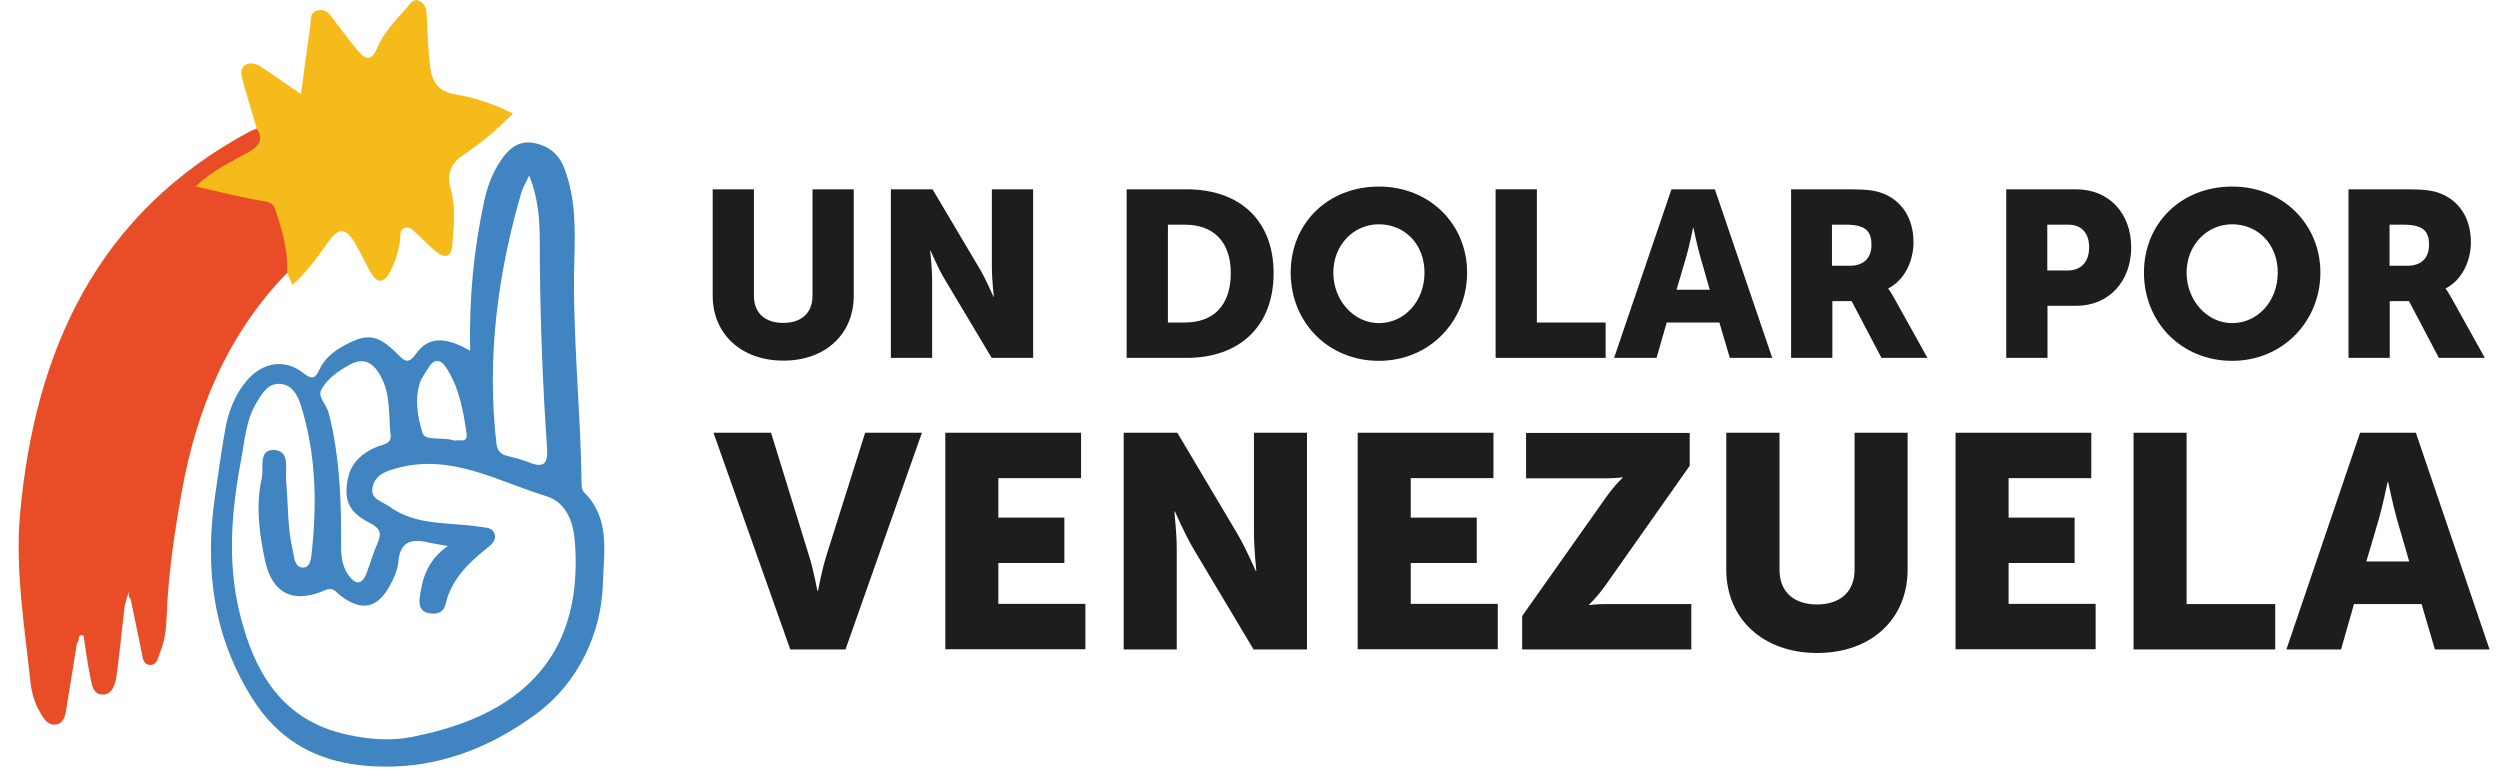 <svg width="134" height="42" viewBox="0 0 134 42" fill="none" xmlns="http://www.w3.org/2000/svg">
<path d="M4.129 34.447C3.937 35.623 3.746 36.8 3.559 37.971C3.499 38.332 3.44 38.733 3.039 38.824C2.587 38.925 2.364 38.551 2.163 38.209C1.862 37.702 1.693 37.137 1.634 36.567C1.315 33.557 0.804 30.525 1.078 27.515C1.88 18.746 5.223 11.409 13.409 7.036C13.523 6.976 13.646 6.935 13.764 6.885C14.293 7.487 14.261 7.843 13.563 8.312C12.825 8.814 11.99 9.17 11.197 9.794C12.177 10.114 13.098 10.323 14.033 10.478C14.357 10.533 14.694 10.57 14.854 10.898C15.378 11.979 15.711 13.11 15.629 14.332C15.62 14.469 15.524 14.56 15.401 14.614C12.191 17.911 10.526 21.952 9.733 26.407C9.332 28.655 9.003 30.908 8.926 33.192C8.903 33.803 8.807 34.41 8.575 34.98C8.461 35.258 8.424 35.682 8.005 35.637C7.663 35.6 7.644 35.235 7.59 34.953C7.398 34.009 7.202 33.065 7.006 32.121C6.887 31.993 6.856 31.847 6.979 31.633C6.783 31.934 6.773 32.23 6.678 32.499C6.536 33.735 6.413 34.975 6.249 36.211C6.19 36.658 6.035 37.201 5.533 37.228C4.968 37.255 4.917 36.658 4.831 36.239C4.68 35.523 4.594 34.793 4.48 34.068C4.097 33.949 4.297 34.351 4.147 34.437L4.129 34.447Z" fill="#E94D27"/>
<path d="M15.392 14.619C15.451 13.443 15.123 12.339 14.758 11.24C14.64 10.88 14.439 10.825 14.065 10.766C12.911 10.583 11.78 10.282 10.49 9.99C11.402 9.124 12.373 8.691 13.281 8.176C13.819 7.87 14.188 7.533 13.76 6.88C13.504 6.019 13.24 5.161 13.003 4.29C12.93 4.017 12.857 3.666 13.135 3.488C13.386 3.324 13.719 3.41 13.965 3.565C14.658 4.017 15.333 4.496 16.131 5.047C16.309 3.739 16.459 2.539 16.637 1.34C16.678 1.048 16.582 0.665 17.029 0.556C17.476 0.451 17.663 0.761 17.882 1.044C18.315 1.604 18.726 2.184 19.182 2.722C19.555 3.164 19.898 3.346 20.212 2.585C20.568 1.714 21.252 1.044 21.863 0.341C22.023 0.154 22.191 -0.106 22.501 0.059C22.748 0.186 22.839 0.437 22.862 0.706C22.93 1.668 22.93 2.63 23.058 3.593C23.172 4.454 23.541 4.915 24.421 5.061C25.465 5.234 26.478 5.576 27.495 6.087C26.678 6.912 25.83 7.642 24.895 8.262C24.193 8.727 23.915 9.265 24.161 10.136C24.435 11.103 24.321 12.12 24.248 13.114C24.198 13.798 23.847 13.871 23.359 13.479C23.012 13.196 22.707 12.859 22.374 12.558C22.187 12.389 22.004 12.134 21.726 12.202C21.398 12.28 21.475 12.626 21.448 12.85C21.366 13.465 21.188 14.04 20.896 14.587C20.55 15.239 20.189 15.162 19.857 14.587C19.569 14.085 19.337 13.556 19.045 13.059C18.529 12.184 18.165 12.17 17.59 12.977C17.011 13.789 16.436 14.596 15.666 15.276C15.561 15.02 15.479 14.82 15.397 14.619H15.392Z" fill="#F4BB1B"/>
<path d="M31.289 26.361C31.175 26.252 31.17 26.001 31.17 25.814C31.116 21.82 30.669 17.843 30.787 13.839C30.833 12.243 30.846 10.62 30.267 9.069C29.966 8.253 29.405 7.806 28.585 7.66C27.809 7.523 27.285 7.961 26.884 8.54C26.423 9.206 26.131 9.954 25.958 10.757C25.397 13.351 25.137 15.973 25.201 18.796C24.066 18.171 23.062 17.889 22.296 18.965C21.886 19.544 21.685 19.357 21.307 18.979C20.221 17.889 19.642 17.829 18.315 18.596C17.804 18.892 17.367 19.27 17.116 19.818C16.911 20.269 16.733 20.374 16.272 20.005C15.301 19.225 14.106 19.398 13.267 20.356C12.592 21.131 12.236 22.066 12.063 23.06C11.858 24.232 11.694 25.413 11.525 26.594C10.969 30.443 11.402 34.091 13.541 37.461C15.315 40.265 17.95 41.168 21.065 41.086C23.933 41.008 26.491 39.923 28.749 38.259C30.254 37.146 31.334 35.573 31.904 33.753C32.164 32.932 32.292 32.048 32.319 31.186C32.374 29.508 32.702 27.743 31.284 26.366L31.289 26.361ZM27.969 10.25C28.015 10.1 28.097 9.954 28.165 9.813C28.206 9.726 28.252 9.639 28.366 9.407C29.036 11.089 28.918 12.613 28.936 14.117C28.968 17.428 29.095 20.739 29.323 24.04C29.378 24.838 29.155 25.103 28.375 24.793C27.987 24.638 27.581 24.533 27.175 24.432C26.811 24.341 26.646 24.131 26.605 23.762C26.086 19.161 26.669 14.674 27.964 10.255L27.969 10.25ZM22.483 20.588C22.583 20.26 22.802 19.968 22.989 19.672C23.281 19.216 23.614 19.257 23.892 19.672C24.608 20.743 24.823 21.979 25.005 23.219C25.091 23.808 24.595 23.525 24.353 23.621C23.769 23.393 22.793 23.666 22.652 23.215C22.401 22.408 22.219 21.473 22.488 20.588H22.483ZM17.225 20.885C17.54 20.296 18.119 19.895 18.726 19.558C19.401 19.184 19.888 19.357 20.285 19.963C20.969 20.999 20.814 22.198 20.937 23.334C20.987 23.812 20.49 23.826 20.189 23.954C19.396 24.291 18.817 24.802 18.643 25.673C18.416 26.822 18.698 27.456 19.82 28.03C20.331 28.29 20.486 28.546 20.249 29.079C20.012 29.608 19.857 30.169 19.651 30.712C19.369 31.446 18.995 31.3 18.643 30.776C18.329 30.306 18.27 29.754 18.283 29.198C18.297 27.173 18.229 25.148 17.85 23.151C17.782 22.805 17.7 22.458 17.608 22.116C17.499 21.687 17.015 21.268 17.221 20.88L17.225 20.885ZM28.069 36.891C26.409 38.323 24.284 39.057 22.109 39.495C20.914 39.736 19.724 39.627 18.561 39.367C15.087 38.596 13.609 35.992 12.848 32.869C12.186 30.169 12.396 27.433 12.911 24.715C13.117 23.643 13.167 22.535 13.76 21.564C14.051 21.085 14.352 20.556 14.968 20.575C15.643 20.593 15.948 21.167 16.126 21.724C16.933 24.282 16.993 26.909 16.715 29.553C16.678 29.891 16.655 30.402 16.263 30.42C15.789 30.438 15.78 29.895 15.698 29.54C15.406 28.309 15.451 27.045 15.337 25.796C15.283 25.189 15.565 24.191 14.736 24.122C13.814 24.049 14.152 25.098 14.029 25.641C13.7 27.109 13.896 28.6 14.207 30.046C14.589 31.824 15.734 32.376 17.421 31.637C17.868 31.441 18.01 31.738 18.238 31.916C19.355 32.782 20.217 32.632 20.896 31.391C21.11 30.999 21.316 30.561 21.348 30.128C21.439 29.011 22.064 28.856 22.98 29.079C23.231 29.139 23.486 29.17 24.002 29.266C22.925 30.023 22.625 30.99 22.497 32.03C22.451 32.404 22.506 32.764 22.957 32.86C23.377 32.951 23.769 32.86 23.878 32.394C24.184 31.086 25.064 30.215 26.063 29.412C26.309 29.216 26.624 28.979 26.51 28.619C26.4 28.258 26.008 28.281 25.694 28.231C24.056 27.98 22.314 28.204 20.855 27.141C20.458 26.854 19.797 26.763 19.984 26.056C20.157 25.408 20.732 25.24 21.307 25.084C24.202 24.309 26.674 25.796 29.264 26.589C30.436 26.95 30.751 28.085 30.824 29.166C31.024 32.125 30.372 34.898 28.069 36.886V36.891Z" fill="#4084C1"/>
<path d="M38.2 10.147H40.411V15.855C40.411 16.803 41.033 17.308 41.98 17.308C42.928 17.308 43.55 16.803 43.55 15.855V10.147H45.761V15.855C45.761 17.887 44.266 19.33 41.991 19.33C39.716 19.33 38.2 17.887 38.2 15.855V10.147Z" fill="#1E1D1E"/>
<path d="M47.751 10.147H49.984L52.49 14.37C52.848 14.96 53.248 15.908 53.248 15.908H53.269C53.269 15.908 53.164 14.939 53.164 14.37V10.147H55.376V19.183H53.154L50.637 14.97C50.279 14.381 49.879 13.433 49.879 13.433H49.857C49.857 13.433 49.963 14.402 49.963 14.97V19.183H47.751V10.147Z" fill="#1E1D1E"/>
<path d="M60.388 10.147H63.6C66.443 10.147 68.265 11.801 68.265 14.644C68.265 17.487 66.443 19.183 63.6 19.183H60.388V10.147ZM63.505 17.287C65.032 17.287 65.969 16.382 65.969 14.644C65.969 12.906 65.001 12.043 63.505 12.043H62.6V17.287H63.505Z" fill="#1E1D1E"/>
<path d="M73.91 10C76.637 10 78.638 12.022 78.638 14.613C78.638 17.203 76.637 19.341 73.91 19.341C71.182 19.341 69.181 17.266 69.181 14.613C69.181 11.959 71.182 10 73.91 10ZM73.91 17.319C75.268 17.319 76.353 16.16 76.353 14.613C76.353 13.064 75.268 12.022 73.91 12.022C72.551 12.022 71.466 13.138 71.466 14.613C71.466 16.087 72.551 17.319 73.91 17.319Z" fill="#1E1D1E"/>
<path d="M80.165 10.147H82.376V17.287H86.062V19.183H80.165V10.147Z" fill="#1E1D1E"/>
<path d="M92.159 17.287H89.337L88.79 19.183H86.515L89.59 10.147H91.917L94.992 19.183H92.718L92.159 17.287ZM90.748 12.211C90.748 12.211 90.548 13.201 90.38 13.77L89.864 15.529H91.643L91.138 13.77C90.969 13.201 90.769 12.211 90.769 12.211H90.748Z" fill="#1E1D1E"/>
<path d="M95.993 10.147H99.141C100.068 10.147 100.51 10.211 100.9 10.358C101.921 10.748 102.564 11.674 102.564 12.991C102.564 13.949 102.111 15.002 101.216 15.455V15.476C101.216 15.476 101.342 15.645 101.553 16.024L103.312 19.183H100.847L99.247 16.139H98.215V19.183H96.003V10.147H95.993ZM99.162 14.244C99.868 14.244 100.31 13.854 100.31 13.128C100.31 12.443 100.058 12.043 98.941 12.043H98.194V14.244H99.152H99.162Z" fill="#1E1D1E"/>
<path d="M107.534 10.147H111.283C113.042 10.147 114.232 11.432 114.232 13.254C114.232 15.076 113.042 16.392 111.283 16.392H109.746V19.183H107.534V10.147ZM110.83 14.497C111.599 14.497 111.978 13.981 111.978 13.254C111.978 12.527 111.599 12.043 110.862 12.043H109.735V14.497H110.82H110.83Z" fill="#1E1D1E"/>
<path d="M119.645 10C122.372 10 124.373 12.022 124.373 14.613C124.373 17.203 122.372 19.341 119.645 19.341C116.917 19.341 114.916 17.266 114.916 14.613C114.916 11.959 116.917 10 119.645 10ZM119.645 17.319C120.993 17.319 122.088 16.16 122.088 14.613C122.088 13.064 121.003 12.022 119.645 12.022C118.286 12.022 117.202 13.138 117.202 14.613C117.202 16.087 118.286 17.319 119.645 17.319Z" fill="#1E1D1E"/>
<path d="M125.868 10.147H129.017C129.944 10.147 130.386 10.211 130.776 10.358C131.797 10.748 132.44 11.674 132.44 12.991C132.44 13.949 131.987 15.002 131.092 15.455V15.476C131.092 15.476 131.218 15.645 131.429 16.024L133.187 19.183H130.723L129.122 16.139H128.09V19.183H125.879V10.147H125.868ZM129.049 14.244C129.754 14.244 130.197 13.854 130.197 13.128C130.197 12.443 129.944 12.043 128.828 12.043H128.08V14.244H129.038H129.049Z" fill="#1E1D1E"/>
<path d="M38.242 23.195H41.328L43.37 29.808C43.602 30.535 43.813 31.672 43.813 31.672H43.844C43.844 31.672 44.055 30.535 44.287 29.808L46.372 23.195H49.415L45.319 34.81H42.359L38.242 23.195Z" fill="#1E1D1E"/>
<path d="M50.668 23.195H57.945V25.628H53.512V27.744H57.05V30.177H53.512V32.367H58.177V34.8H50.668V23.184V23.195Z" fill="#1E1D1E"/>
<path d="M60.23 23.195H63.105L66.328 28.618C66.78 29.387 67.307 30.598 67.307 30.598H67.338C67.338 30.598 67.212 29.345 67.212 28.618V23.195H70.055V34.81H67.191L63.958 29.398C63.505 28.629 62.979 27.418 62.979 27.418H62.947C62.947 27.418 63.074 28.671 63.074 29.398V34.81H60.23V23.195Z" fill="#1E1D1E"/>
<path d="M72.772 23.195H80.049V25.628H75.616V27.744H79.154V30.177H75.616V32.367H80.281V34.8H72.772V23.184V23.195Z" fill="#1E1D1E"/>
<path d="M81.587 33.02L86.073 26.67C86.578 25.954 86.968 25.617 86.968 25.617V25.585C86.968 25.585 86.599 25.638 86.073 25.638H81.797V23.206H90.569V24.964L86.073 31.346C85.567 32.062 85.178 32.399 85.178 32.399V32.431C85.178 32.431 85.546 32.378 86.073 32.378H90.654V34.81H81.587V33.02Z" fill="#1E1D1E"/>
<path d="M92.539 23.195H95.382V30.535C95.382 31.756 96.182 32.399 97.393 32.399C98.604 32.399 99.405 31.746 99.405 30.535V23.195H102.248V30.535C102.248 33.147 100.331 35 97.404 35C94.476 35 92.528 33.147 92.528 30.535V23.195H92.539Z" fill="#1E1D1E"/>
<path d="M104.817 23.195H112.094V25.628H107.661V27.744H111.199V30.177H107.661V32.367H112.326V34.8H104.817V23.184V23.195Z" fill="#1E1D1E"/>
<path d="M114.358 23.195H117.202V32.378H121.951V34.81H114.358V23.195Z" fill="#1E1D1E"/>
<path d="M129.796 32.378H126.174L125.479 34.81H122.551L126.5 23.195H129.491L133.44 34.81H130.512L129.796 32.378ZM127.975 25.838C127.975 25.838 127.711 27.102 127.501 27.839L126.837 30.093H129.133L128.48 27.839C128.269 27.113 128.006 25.838 128.006 25.838H127.975Z" fill="#1E1D1E"/>
</svg>
